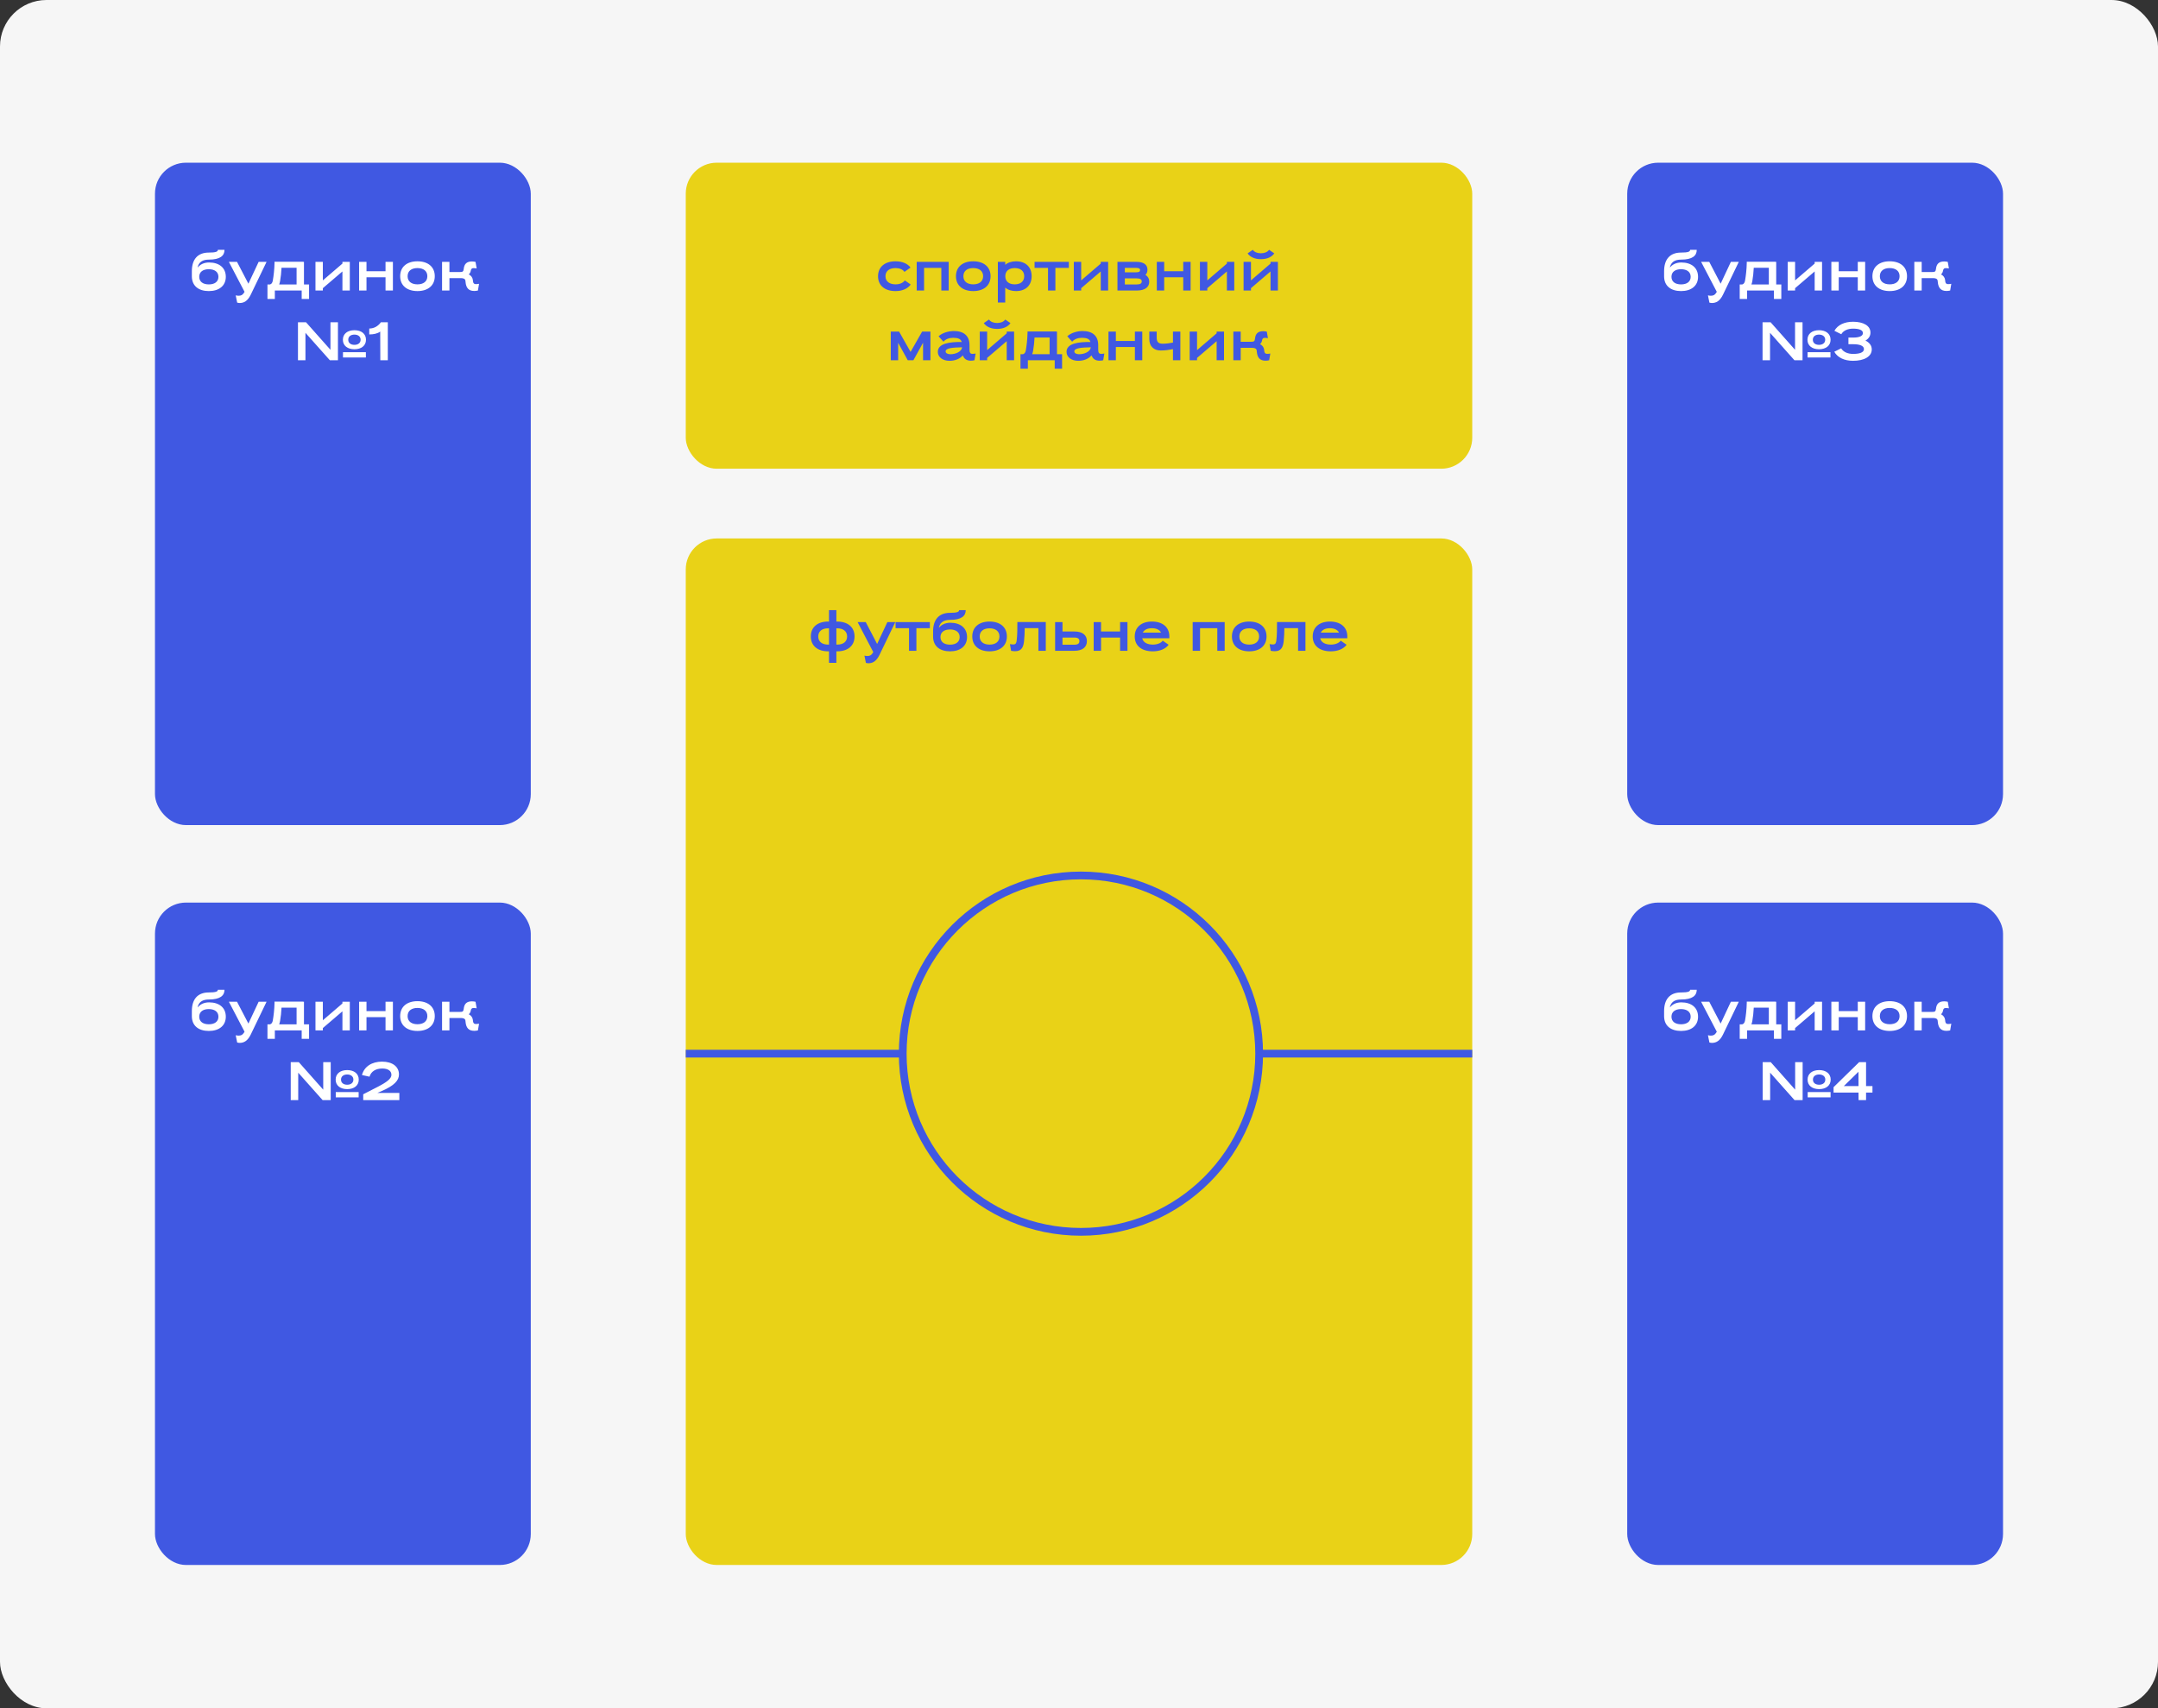<svg width="557" height="441" viewBox="0 0 557 441" fill="none" xmlns="http://www.w3.org/2000/svg">
<rect x="0" y="0" width="557" height="441" fill="#333333" stroke="none"/>
<rect width="557" height="441" rx="12" fill="#F6F6F6"/>
<rect x="40" y="42" width="97" height="171" rx="8" fill="#4058E2"/>
<rect x="40" y="233" width="97" height="171" rx="8" fill="#4058E2"/>
<rect x="420" y="42" width="97" height="171" rx="8" fill="#4058E2"/>
<rect x="177" y="139" width="203" height="265" rx="8" fill="#E9D217"/>
<rect x="177" y="42" width="203" height="79" rx="8" fill="#E9D217"/>
<path d="M233.533 72.382L235.059 73.446C234.289 74.524 232.889 75.14 231.153 75.14C228.409 75.14 226.631 73.74 226.631 71.304C226.631 68.854 228.465 67.454 231.125 67.454C232.847 67.454 234.261 68.028 235.017 69.078L233.449 70.184C233.029 69.54 232.147 69.204 231.125 69.204C229.627 69.204 228.549 69.918 228.549 71.304C228.549 72.69 229.641 73.404 231.153 73.404C232.203 73.404 233.099 73.04 233.533 72.382ZM242.966 75V69.162H238.514V75H236.61V67.594H244.87V75H242.966ZM255.674 71.304C255.674 73.74 253.882 75.14 251.208 75.14C248.534 75.14 246.742 73.74 246.742 71.304C246.742 68.854 248.534 67.454 251.194 67.454C253.882 67.454 255.674 68.854 255.674 71.304ZM248.66 71.304C248.66 72.69 249.696 73.404 251.208 73.404C252.706 73.404 253.756 72.69 253.756 71.304C253.756 69.918 252.706 69.204 251.194 69.204C249.696 69.204 248.66 69.918 248.66 71.304ZM266.278 71.304C266.278 73.74 264.654 75.14 262.26 75.14C261.112 75.14 260.146 74.832 259.46 74.244V78.094H257.556V67.594H259.46V68.364C260.146 67.776 261.112 67.454 262.246 67.454C264.654 67.454 266.278 68.854 266.278 71.304ZM259.474 71.304C259.474 72.69 260.468 73.404 261.91 73.404C263.352 73.404 264.36 72.69 264.36 71.304C264.36 69.918 263.352 69.204 261.91 69.204C260.468 69.204 259.474 69.918 259.474 71.304ZM272.407 69.162V75H270.503V69.162H267.031V67.594H275.879V69.162H272.407ZM284.119 75V70.072L279.065 74.398V75H277.161V67.594H279.065V72.382L284.105 68.056H284.119V67.594H286.023V75H284.119ZM296.631 72.732C296.631 74.132 295.525 75 293.397 75H288.427V67.594H293.257C295.259 67.594 296.169 68.35 296.169 69.624C296.169 70.184 296.001 70.632 295.651 70.968C296.295 71.36 296.631 71.976 296.631 72.732ZM294.699 72.648C294.699 72.144 294.307 71.864 293.397 71.864H290.331V73.432H293.397C294.307 73.432 294.699 73.152 294.699 72.648ZM294.265 69.722C294.265 69.344 293.943 69.162 293.257 69.162H290.331V70.296H293.257C293.985 70.296 294.265 70.114 294.265 69.722ZM305.403 75V71.584H300.489V75H298.585V67.594H300.489V70.016H305.403V67.594H307.307V75H305.403ZM316.672 75V70.072L311.618 74.398V75H309.714V67.594H311.618V72.382L316.658 68.056H316.672V67.594H318.576V75H316.672ZM322.015 65.41L323.359 64.486C323.737 65.06 324.521 65.382 325.459 65.382C326.383 65.382 327.167 65.06 327.559 64.486L328.903 65.41C328.231 66.376 326.999 66.908 325.459 66.908C323.919 66.908 322.687 66.376 322.015 65.41ZM327.937 75V70.072L322.883 74.398V75H320.979V67.594H322.883V72.382L327.923 68.056H327.937V67.594H329.841V75H327.937ZM234.3 93L231.822 88.492V93H229.918V85.594H232.06L235.028 90.844L238.01 85.594H240.152V93H238.248V88.478L235.756 93H234.3ZM250.236 89.08V90.27C250.236 91.068 250.474 91.348 250.992 91.348C251.174 91.348 251.622 91.32 251.818 91.264L251.524 93C251.356 93.056 250.824 93.112 250.586 93.112C249.578 93.112 248.906 92.706 248.57 91.866L248.514 91.74C247.744 92.65 246.484 93.14 245.07 93.14C243.362 93.14 242.06 92.23 242.06 90.83C242.06 88.604 245.21 88.254 248.234 88.282C247.996 87.47 247.226 87.204 246.022 87.204C245 87.204 244.048 87.554 243.516 88.212L242.256 86.812C243.208 85.916 244.86 85.454 246.204 85.454C248.808 85.454 250.236 86.728 250.236 89.08ZM245.266 91.446C246.666 91.446 248.15 90.802 248.318 89.71C248.318 89.682 248.318 89.682 248.318 89.654C245.966 89.71 244.076 89.822 244.076 90.718C244.076 91.166 244.552 91.418 245.266 91.446ZM253.923 83.41L255.267 82.486C255.645 83.06 256.429 83.382 257.367 83.382C258.291 83.382 259.075 83.06 259.467 82.486L260.811 83.41C260.139 84.376 258.907 84.908 257.367 84.908C255.827 84.908 254.595 84.376 253.923 83.41ZM259.845 93V88.072L254.791 92.398V93H252.887V85.594H254.791V90.382L259.831 86.056H259.845V85.594H261.749V93H259.845ZM272.608 85.566V85.594H272.818V91.432H274.134V95.184H272.23V93H265.3V95.184H263.396V91.432H264.054C264.488 91.32 264.684 90.9 264.768 90.466C264.992 89.22 265.188 87.484 265.216 85.944V85.566H272.608ZM266.658 90.536C266.602 90.844 266.532 91.152 266.42 91.432H270.914V87.134H267.022C266.966 88.352 266.84 89.486 266.658 90.536ZM283.459 89.08V90.27C283.459 91.068 283.697 91.348 284.215 91.348C284.397 91.348 284.845 91.32 285.041 91.264L284.747 93C284.579 93.056 284.047 93.112 283.809 93.112C282.801 93.112 282.129 92.706 281.793 91.866L281.737 91.74C280.967 92.65 279.707 93.14 278.293 93.14C276.585 93.14 275.283 92.23 275.283 90.83C275.283 88.604 278.433 88.254 281.457 88.282C281.219 87.47 280.449 87.204 279.245 87.204C278.223 87.204 277.271 87.554 276.739 88.212L275.479 86.812C276.431 85.916 278.083 85.454 279.427 85.454C282.031 85.454 283.459 86.728 283.459 89.08ZM278.489 91.446C279.889 91.446 281.373 90.802 281.541 89.71C281.541 89.682 281.541 89.682 281.541 89.654C279.189 89.71 277.299 89.822 277.299 90.718C277.299 91.166 277.775 91.418 278.489 91.446ZM292.927 93V89.584H288.013V93H286.109V85.594H288.013V88.016H292.927V85.594H294.831V93H292.927ZM299.59 90.48C297.84 90.48 296.65 89.416 296.65 87.554V85.594H298.554V87.162C298.554 88.296 299.016 88.73 300.094 88.73C300.99 88.73 301.9 88.604 302.754 88.436V85.594H304.658V93H302.754V90.13C301.774 90.312 300.78 90.48 299.59 90.48ZM314.026 93V88.072L308.972 92.398V93H307.068V85.594H308.972V90.382L314.012 86.056H314.026V85.594H315.93V93H314.026ZM326.286 90.284L326.328 90.676C326.398 91.166 326.636 91.348 327.056 91.348C327.238 91.348 327.686 91.32 327.882 91.264L327.588 93C327.42 93.056 326.888 93.112 326.65 93.112C325.166 93.112 324.536 92.3 324.396 90.816L324.368 90.508C324.312 89.878 323.682 89.794 323.094 89.794H320.238V93H318.334V85.594H320.238V88.226H322.87C323.584 88.226 323.85 88.156 323.92 87.456C324.046 86.168 324.662 85.496 326.048 85.496C326.286 85.496 326.804 85.552 326.972 85.608L327.266 87.302C327.07 87.246 326.636 87.218 326.454 87.218C326.034 87.218 325.824 87.4 325.74 87.904C325.67 88.296 325.502 88.604 325.222 88.828C325.838 89.15 326.202 89.64 326.286 90.284Z" fill="#4058E2"/>
<path d="M58.283 71.458C58.283 73.796 56.519 75.14 53.901 75.14C51.283 75.14 49.519 73.824 49.519 71.318V70.016C49.519 67.02 50.961 65.2 53.901 65.2C55.665 65.2 56.239 64.976 56.239 64.5H57.947C57.947 66.026 56.813 67.02 53.901 67.02C52.445 67.02 51.521 67.538 51.129 68.616C51.073 68.756 51.045 68.896 51.031 69.064C51.661 68.252 52.683 67.762 53.971 67.762C56.561 67.762 58.283 69.106 58.283 71.458ZM51.423 71.458C51.423 72.746 52.417 73.418 53.901 73.418C55.371 73.418 56.379 72.746 56.379 71.458C56.379 70.17 55.371 69.498 53.887 69.498C52.417 69.498 51.423 70.17 51.423 71.458ZM59.074 67.594H61.174L64.114 73.236L66.76 67.594H68.804L64.716 76.078C63.918 77.716 62.952 78.22 61.874 78.22C61.65 78.22 61.44 78.178 61.216 78.122L60.838 76.246C61.048 76.316 61.412 76.344 61.566 76.344C62.196 76.344 62.574 76.176 62.938 75.63C62.994 75.546 63.064 75.448 63.12 75.336L59.074 67.594ZM78.247 67.566V67.594H78.457V73.432H79.773V77.184H77.869V75H70.939V77.184H69.035V73.432H69.693C70.127 73.32 70.323 72.9 70.407 72.466C70.631 71.22 70.827 69.484 70.855 67.944V67.566H78.247ZM72.297 72.536C72.241 72.844 72.171 73.152 72.059 73.432H76.553V69.134H72.661C72.605 70.352 72.479 71.486 72.297 72.536ZM88.384 75V70.072L83.33 74.398V75H81.426V67.594H83.33V72.382L88.37 68.056H88.384V67.594H90.288V75H88.384ZM99.509 75V71.584H94.595V75H92.691V67.594H94.595V70.016H99.509V67.594H101.413V75H99.509ZM112.22 71.304C112.22 73.74 110.428 75.14 107.754 75.14C105.08 75.14 103.288 73.74 103.288 71.304C103.288 68.854 105.08 67.454 107.74 67.454C110.428 67.454 112.22 68.854 112.22 71.304ZM105.206 71.304C105.206 72.69 106.242 73.404 107.754 73.404C109.252 73.404 110.302 72.69 110.302 71.304C110.302 69.918 109.252 69.204 107.74 69.204C106.242 69.204 105.206 69.918 105.206 71.304ZM122.053 72.284L122.095 72.676C122.165 73.166 122.403 73.348 122.823 73.348C123.005 73.348 123.453 73.32 123.649 73.264L123.355 75C123.187 75.056 122.655 75.112 122.417 75.112C120.933 75.112 120.303 74.3 120.163 72.816L120.135 72.508C120.079 71.878 119.449 71.794 118.861 71.794H116.005V75H114.101V67.594H116.005V70.226H118.637C119.351 70.226 119.617 70.156 119.687 69.456C119.813 68.168 120.429 67.496 121.815 67.496C122.053 67.496 122.571 67.552 122.739 67.608L123.033 69.302C122.837 69.246 122.403 69.218 122.221 69.218C121.801 69.218 121.591 69.4 121.507 69.904C121.437 70.296 121.269 70.604 120.989 70.828C121.605 71.15 121.969 71.64 122.053 72.284ZM85.14 93L78.84 85.916V93H76.908V83.2H78.994L85.294 90.298V83.2H87.226V93H85.14ZM88.5 87.708C88.5 86.154 89.718 85.244 91.482 85.244C93.246 85.244 94.464 86.154 94.464 87.708C94.464 89.248 93.246 90.158 91.482 90.158C89.718 90.158 88.5 89.248 88.5 87.708ZM88.528 92.286V90.914H94.436V92.286H88.528ZM93.078 87.708C93.078 86.826 92.364 86.378 91.482 86.378C90.586 86.378 89.886 86.826 89.886 87.708C89.886 88.576 90.586 89.024 91.482 89.024C92.364 89.024 93.078 88.576 93.078 87.708ZM98.165 93L98.137 85.594C97.507 86.098 96.457 86.336 95.309 86.336V84.81C96.583 84.81 97.605 84.166 98.305 83.2H100.097V93H98.165Z" fill="white"/>
<path d="M58.283 262.458C58.283 264.796 56.519 266.14 53.901 266.14C51.283 266.14 49.519 264.824 49.519 262.318V261.016C49.519 258.02 50.961 256.2 53.901 256.2C55.665 256.2 56.239 255.976 56.239 255.5H57.947C57.947 257.026 56.813 258.02 53.901 258.02C52.445 258.02 51.521 258.538 51.129 259.616C51.073 259.756 51.045 259.896 51.031 260.064C51.661 259.252 52.683 258.762 53.971 258.762C56.561 258.762 58.283 260.106 58.283 262.458ZM51.423 262.458C51.423 263.746 52.417 264.418 53.901 264.418C55.371 264.418 56.379 263.746 56.379 262.458C56.379 261.17 55.371 260.498 53.887 260.498C52.417 260.498 51.423 261.17 51.423 262.458ZM59.074 258.594H61.174L64.114 264.236L66.76 258.594H68.804L64.716 267.078C63.918 268.716 62.952 269.22 61.874 269.22C61.65 269.22 61.44 269.178 61.216 269.122L60.838 267.246C61.048 267.316 61.412 267.344 61.566 267.344C62.196 267.344 62.574 267.176 62.938 266.63C62.994 266.546 63.064 266.448 63.12 266.336L59.074 258.594ZM78.247 258.566V258.594H78.457V264.432H79.773V268.184H77.869V266H70.939V268.184H69.035V264.432H69.693C70.127 264.32 70.323 263.9 70.407 263.466C70.631 262.22 70.827 260.484 70.855 258.944V258.566H78.247ZM72.297 263.536C72.241 263.844 72.171 264.152 72.059 264.432H76.553V260.134H72.661C72.605 261.352 72.479 262.486 72.297 263.536ZM88.384 266V261.072L83.33 265.398V266H81.426V258.594H83.33V263.382L88.37 259.056H88.384V258.594H90.288V266H88.384ZM99.509 266V262.584H94.595V266H92.691V258.594H94.595V261.016H99.509V258.594H101.413V266H99.509ZM112.22 262.304C112.22 264.74 110.428 266.14 107.754 266.14C105.08 266.14 103.288 264.74 103.288 262.304C103.288 259.854 105.08 258.454 107.74 258.454C110.428 258.454 112.22 259.854 112.22 262.304ZM105.206 262.304C105.206 263.69 106.242 264.404 107.754 264.404C109.252 264.404 110.302 263.69 110.302 262.304C110.302 260.918 109.252 260.204 107.74 260.204C106.242 260.204 105.206 260.918 105.206 262.304ZM122.053 263.284L122.095 263.676C122.165 264.166 122.403 264.348 122.823 264.348C123.005 264.348 123.453 264.32 123.649 264.264L123.355 266C123.187 266.056 122.655 266.112 122.417 266.112C120.933 266.112 120.303 265.3 120.163 263.816L120.135 263.508C120.079 262.878 119.449 262.794 118.861 262.794H116.005V266H114.101V258.594H116.005V261.226H118.637C119.351 261.226 119.617 261.156 119.687 260.456C119.813 259.168 120.429 258.496 121.815 258.496C122.053 258.496 122.571 258.552 122.739 258.608L123.033 260.302C122.837 260.246 122.403 260.218 122.221 260.218C121.801 260.218 121.591 260.4 121.507 260.904C121.437 261.296 121.269 261.604 120.989 261.828C121.605 262.15 121.969 262.64 122.053 263.284ZM83.274 284L76.974 276.916V284H75.042V274.2H77.128L83.428 281.298V274.2H85.36V284H83.274ZM86.634 278.708C86.634 277.154 87.852 276.244 89.616 276.244C91.38 276.244 92.598 277.154 92.598 278.708C92.598 280.248 91.38 281.158 89.616 281.158C87.852 281.158 86.634 280.248 86.634 278.708ZM86.662 283.286V281.914H92.57V283.286H86.662ZM91.212 278.708C91.212 277.826 90.498 277.378 89.616 277.378C88.72 277.378 88.02 277.826 88.02 278.708C88.02 279.576 88.72 280.024 89.616 280.024C90.498 280.024 91.212 279.576 91.212 278.708ZM95.374 277.952L93.428 277.518C94.016 275.292 96.032 274.06 98.608 274.06C101.296 274.06 102.976 275.362 102.976 277.35C102.976 278.89 101.87 280.22 98.356 281.732L97.404 282.138H103.074V284H93.75V282.488L97.488 280.57C99.826 279.366 101.03 278.456 101.03 277.476C101.03 276.384 100.064 275.838 98.678 275.838C97.012 275.838 95.78 276.566 95.374 277.952Z" fill="white"/>
<path d="M438.283 71.458C438.283 73.796 436.519 75.14 433.901 75.14C431.283 75.14 429.519 73.824 429.519 71.318V70.016C429.519 67.02 430.961 65.2 433.901 65.2C435.665 65.2 436.239 64.976 436.239 64.5H437.947C437.947 66.026 436.813 67.02 433.901 67.02C432.445 67.02 431.521 67.538 431.129 68.616C431.073 68.756 431.045 68.896 431.031 69.064C431.661 68.252 432.683 67.762 433.971 67.762C436.561 67.762 438.283 69.106 438.283 71.458ZM431.423 71.458C431.423 72.746 432.417 73.418 433.901 73.418C435.371 73.418 436.379 72.746 436.379 71.458C436.379 70.17 435.371 69.498 433.887 69.498C432.417 69.498 431.423 70.17 431.423 71.458ZM439.074 67.594H441.174L444.114 73.236L446.76 67.594H448.804L444.716 76.078C443.918 77.716 442.952 78.22 441.874 78.22C441.65 78.22 441.44 78.178 441.216 78.122L440.838 76.246C441.048 76.316 441.412 76.344 441.566 76.344C442.196 76.344 442.574 76.176 442.938 75.63C442.994 75.546 443.064 75.448 443.12 75.336L439.074 67.594ZM458.247 67.566V67.594H458.457V73.432H459.773V77.184H457.869V75H450.939V77.184H449.035V73.432H449.693C450.127 73.32 450.323 72.9 450.407 72.466C450.631 71.22 450.827 69.484 450.855 67.944V67.566H458.247ZM452.297 72.536C452.241 72.844 452.171 73.152 452.059 73.432H456.553V69.134H452.661C452.605 70.352 452.479 71.486 452.297 72.536ZM468.384 75V70.072L463.33 74.398V75H461.426V67.594H463.33V72.382L468.37 68.056H468.384V67.594H470.288V75H468.384ZM479.509 75V71.584H474.595V75H472.691V67.594H474.595V70.016H479.509V67.594H481.413V75H479.509ZM492.22 71.304C492.22 73.74 490.428 75.14 487.754 75.14C485.08 75.14 483.288 73.74 483.288 71.304C483.288 68.854 485.08 67.454 487.74 67.454C490.428 67.454 492.22 68.854 492.22 71.304ZM485.206 71.304C485.206 72.69 486.242 73.404 487.754 73.404C489.252 73.404 490.302 72.69 490.302 71.304C490.302 69.918 489.252 69.204 487.74 69.204C486.242 69.204 485.206 69.918 485.206 71.304ZM502.053 72.284L502.095 72.676C502.165 73.166 502.403 73.348 502.823 73.348C503.005 73.348 503.453 73.32 503.649 73.264L503.355 75C503.187 75.056 502.655 75.112 502.417 75.112C500.933 75.112 500.303 74.3 500.163 72.816L500.135 72.508C500.079 71.878 499.449 71.794 498.861 71.794H496.005V75H494.101V67.594H496.005V70.226H498.637C499.351 70.226 499.617 70.156 499.687 69.456C499.813 68.168 500.429 67.496 501.815 67.496C502.053 67.496 502.571 67.552 502.739 67.608L503.033 69.302C502.837 69.246 502.403 69.218 502.221 69.218C501.801 69.218 501.591 69.4 501.507 69.904C501.437 70.296 501.269 70.604 500.989 70.828C501.605 71.15 501.969 71.64 502.053 72.284ZM463.164 93L456.864 85.916V93H454.932V83.2H457.018L463.318 90.298V83.2H465.25V93H463.164ZM466.524 87.708C466.524 86.154 467.742 85.244 469.506 85.244C471.27 85.244 472.488 86.154 472.488 87.708C472.488 89.248 471.27 90.158 469.506 90.158C467.742 90.158 466.524 89.248 466.524 87.708ZM466.552 92.286V90.914H472.46V92.286H466.552ZM471.102 87.708C471.102 86.826 470.388 86.378 469.506 86.378C468.61 86.378 467.91 86.826 467.91 87.708C467.91 88.576 468.61 89.024 469.506 89.024C470.388 89.024 471.102 88.576 471.102 87.708ZM473.445 90.802L475.223 89.92C475.769 90.872 476.945 91.362 478.289 91.362C479.871 91.362 481.103 91.04 481.103 90.116C481.103 89.192 479.871 88.856 478.289 88.856H477.099V87.148H478.289C479.759 87.148 480.837 86.812 480.837 85.986C480.837 85.16 479.759 84.838 478.289 84.838C476.945 84.838 475.797 85.328 475.251 86.28L473.473 85.398C474.327 83.886 476.049 83.06 478.289 83.06C480.977 83.06 482.783 84.096 482.783 85.86C482.783 86.756 482.307 87.442 481.495 87.918C482.503 88.422 483.119 89.192 483.119 90.2C483.119 92.062 481.145 93.14 478.289 93.14C476.049 93.14 474.299 92.314 473.445 90.802Z" fill="white"/>
<path d="M220.565 164.304C220.565 166.74 218.773 168.14 216.099 168.14H215.875V171.108H213.971V168.14H213.747C211.073 168.14 209.281 166.74 209.281 164.304C209.281 161.854 211.073 160.454 213.733 160.454H213.971V157.5H215.875V160.454H216.085C218.773 160.454 220.565 161.854 220.565 164.304ZM211.199 164.304C211.199 165.69 212.235 166.404 213.747 166.404H213.971V162.204H213.733C212.235 162.204 211.199 162.918 211.199 164.304ZM218.647 164.304C218.647 162.918 217.597 162.204 216.085 162.204H215.875V166.404H216.099C217.597 166.404 218.647 165.69 218.647 164.304ZM221.354 160.594H223.454L226.394 166.236L229.04 160.594H231.084L226.996 169.078C226.198 170.716 225.232 171.22 224.154 171.22C223.93 171.22 223.72 171.178 223.496 171.122L223.118 169.246C223.328 169.316 223.692 169.344 223.846 169.344C224.476 169.344 224.854 169.176 225.218 168.63C225.274 168.546 225.344 168.448 225.4 168.336L221.354 160.594ZM236.532 162.162V168H234.628V162.162H231.156V160.594H240.004V162.162H236.532ZM249.602 164.458C249.602 166.796 247.838 168.14 245.22 168.14C242.602 168.14 240.838 166.824 240.838 164.318V163.016C240.838 160.02 242.28 158.2 245.22 158.2C246.984 158.2 247.558 157.976 247.558 157.5H249.266C249.266 159.026 248.132 160.02 245.22 160.02C243.764 160.02 242.84 160.538 242.448 161.616C242.392 161.756 242.364 161.896 242.35 162.064C242.98 161.252 244.002 160.762 245.29 160.762C247.88 160.762 249.602 162.106 249.602 164.458ZM242.742 164.458C242.742 165.746 243.736 166.418 245.22 166.418C246.69 166.418 247.698 165.746 247.698 164.458C247.698 163.17 246.69 162.498 245.206 162.498C243.736 162.498 242.742 163.17 242.742 164.458ZM259.885 164.304C259.885 166.74 258.093 168.14 255.419 168.14C252.745 168.14 250.953 166.74 250.953 164.304C250.953 161.854 252.745 160.454 255.405 160.454C258.093 160.454 259.885 161.854 259.885 164.304ZM252.871 164.304C252.871 165.69 253.907 166.404 255.419 166.404C256.917 166.404 257.967 165.69 257.967 164.304C257.967 162.918 256.917 162.204 255.405 162.204C253.907 162.204 252.871 162.918 252.871 164.304ZM261.599 166.362C262.215 166.362 262.341 165.9 262.41 165.396C262.593 163.926 262.593 162.204 262.593 160.58H269.929V168H268.025V162.148H264.483C264.469 163.324 264.441 164.416 264.315 165.536C264.147 166.908 263.783 168.112 262.005 168.112C261.767 168.112 261.137 168.056 260.969 168L260.675 166.278C260.871 166.334 261.417 166.362 261.599 166.362ZM272.335 168V160.594H274.239V163.016H277.305C279.433 163.016 280.539 163.968 280.539 165.508C280.539 167.048 279.433 168 277.305 168H272.335ZM278.607 165.508C278.607 164.906 278.215 164.584 277.305 164.584H274.239V166.432H277.305C278.215 166.432 278.607 166.11 278.607 165.508ZM289.106 168V164.584H284.192V168H282.288V160.594H284.192V163.016H289.106V160.594H291.01V168H289.106ZM292.885 164.304C292.885 161.854 294.677 160.454 297.337 160.454C300.025 160.454 301.817 161.854 301.817 164.304V164.766H294.817C295.055 165.858 296.161 166.404 297.575 166.404C298.625 166.404 299.675 166.04 300.109 165.382L301.635 166.446C300.865 167.524 299.311 168.14 297.575 168.14C294.649 168.14 292.885 166.698 292.885 164.304ZM299.675 163.31C299.297 162.568 298.443 162.176 297.337 162.176C296.217 162.176 295.349 162.54 294.971 163.31H299.675ZM314.197 168V162.162H309.745V168H307.841V160.594H316.101V168H314.197ZM326.905 164.304C326.905 166.74 325.113 168.14 322.439 168.14C319.765 168.14 317.973 166.74 317.973 164.304C317.973 161.854 319.765 160.454 322.425 160.454C325.113 160.454 326.905 161.854 326.905 164.304ZM319.891 164.304C319.891 165.69 320.927 166.404 322.439 166.404C323.937 166.404 324.987 165.69 324.987 164.304C324.987 162.918 323.937 162.204 322.425 162.204C320.927 162.204 319.891 162.918 319.891 164.304ZM328.618 166.362C329.234 166.362 329.36 165.9 329.43 165.396C329.612 163.926 329.612 162.204 329.612 160.58H336.948V168H335.044V162.148H331.502C331.488 163.324 331.46 164.416 331.334 165.536C331.166 166.908 330.802 168.112 329.024 168.112C328.786 168.112 328.156 168.056 327.988 168L327.694 166.278C327.89 166.334 328.436 166.362 328.618 166.362ZM338.822 164.304C338.822 161.854 340.614 160.454 343.274 160.454C345.962 160.454 347.754 161.854 347.754 164.304V164.766H340.754C340.992 165.858 342.098 166.404 343.512 166.404C344.562 166.404 345.612 166.04 346.046 165.382L347.572 166.446C346.802 167.524 345.248 168.14 343.512 168.14C340.586 168.14 338.822 166.698 338.822 164.304ZM345.612 163.31C345.234 162.568 344.38 162.176 343.274 162.176C342.154 162.176 341.286 162.54 340.908 163.31H345.612Z" fill="#4058E2"/>
<rect x="420" y="233" width="97" height="171" rx="8" fill="#4058E2"/>
<path d="M438.283 262.458C438.283 264.796 436.519 266.14 433.901 266.14C431.283 266.14 429.519 264.824 429.519 262.318V261.016C429.519 258.02 430.961 256.2 433.901 256.2C435.665 256.2 436.239 255.976 436.239 255.5H437.947C437.947 257.026 436.813 258.02 433.901 258.02C432.445 258.02 431.521 258.538 431.129 259.616C431.073 259.756 431.045 259.896 431.031 260.064C431.661 259.252 432.683 258.762 433.971 258.762C436.561 258.762 438.283 260.106 438.283 262.458ZM431.423 262.458C431.423 263.746 432.417 264.418 433.901 264.418C435.371 264.418 436.379 263.746 436.379 262.458C436.379 261.17 435.371 260.498 433.887 260.498C432.417 260.498 431.423 261.17 431.423 262.458ZM439.074 258.594H441.174L444.114 264.236L446.76 258.594H448.804L444.716 267.078C443.918 268.716 442.952 269.22 441.874 269.22C441.65 269.22 441.44 269.178 441.216 269.122L440.838 267.246C441.048 267.316 441.412 267.344 441.566 267.344C442.196 267.344 442.574 267.176 442.938 266.63C442.994 266.546 443.064 266.448 443.12 266.336L439.074 258.594ZM458.247 258.566V258.594H458.457V264.432H459.773V268.184H457.869V266H450.939V268.184H449.035V264.432H449.693C450.127 264.32 450.323 263.9 450.407 263.466C450.631 262.22 450.827 260.484 450.855 258.944V258.566H458.247ZM452.297 263.536C452.241 263.844 452.171 264.152 452.059 264.432H456.553V260.134H452.661C452.605 261.352 452.479 262.486 452.297 263.536ZM468.384 266V261.072L463.33 265.398V266H461.426V258.594H463.33V263.382L468.37 259.056H468.384V258.594H470.288V266H468.384ZM479.509 266V262.584H474.595V266H472.691V258.594H474.595V261.016H479.509V258.594H481.413V266H479.509ZM492.22 262.304C492.22 264.74 490.428 266.14 487.754 266.14C485.08 266.14 483.288 264.74 483.288 262.304C483.288 259.854 485.08 258.454 487.74 258.454C490.428 258.454 492.22 259.854 492.22 262.304ZM485.206 262.304C485.206 263.69 486.242 264.404 487.754 264.404C489.252 264.404 490.302 263.69 490.302 262.304C490.302 260.918 489.252 260.204 487.74 260.204C486.242 260.204 485.206 260.918 485.206 262.304ZM502.053 263.284L502.095 263.676C502.165 264.166 502.403 264.348 502.823 264.348C503.005 264.348 503.453 264.32 503.649 264.264L503.355 266C503.187 266.056 502.655 266.112 502.417 266.112C500.933 266.112 500.303 265.3 500.163 263.816L500.135 263.508C500.079 262.878 499.449 262.794 498.861 262.794H496.005V266H494.101V258.594H496.005V261.226H498.637C499.351 261.226 499.617 261.156 499.687 260.456C499.813 259.168 500.429 258.496 501.815 258.496C502.053 258.496 502.571 258.552 502.739 258.608L503.033 260.302C502.837 260.246 502.403 260.218 502.221 260.218C501.801 260.218 501.591 260.4 501.507 260.904C501.437 261.296 501.269 261.604 500.989 261.828C501.605 262.15 501.969 262.64 502.053 263.284ZM463.192 284L456.892 276.916V284H454.96V274.2H457.046L463.346 281.298V274.2H465.278V284H463.192ZM466.552 278.708C466.552 277.154 467.77 276.244 469.534 276.244C471.298 276.244 472.516 277.154 472.516 278.708C472.516 280.248 471.298 281.158 469.534 281.158C467.77 281.158 466.552 280.248 466.552 278.708ZM466.58 283.286V281.914H472.488V283.286H466.58ZM471.13 278.708C471.13 277.826 470.416 277.378 469.534 277.378C468.638 277.378 467.938 277.826 467.938 278.708C467.938 279.576 468.638 280.024 469.534 280.024C470.416 280.024 471.13 279.576 471.13 278.708ZM479.716 284L479.702 282.054H473.262V280.654L479.856 274.2H481.648V280.374H483.3V282.054H481.648V284H479.716ZM479.688 276.678L475.908 280.374H479.702L479.688 276.678Z" fill="white"/>
<path d="M177 272H380" stroke="#4058E2" stroke-width="2"/>
<circle cx="279" cy="272" r="46" fill="#E9D217" stroke="#4058E2" stroke-width="2"/>
</svg>
